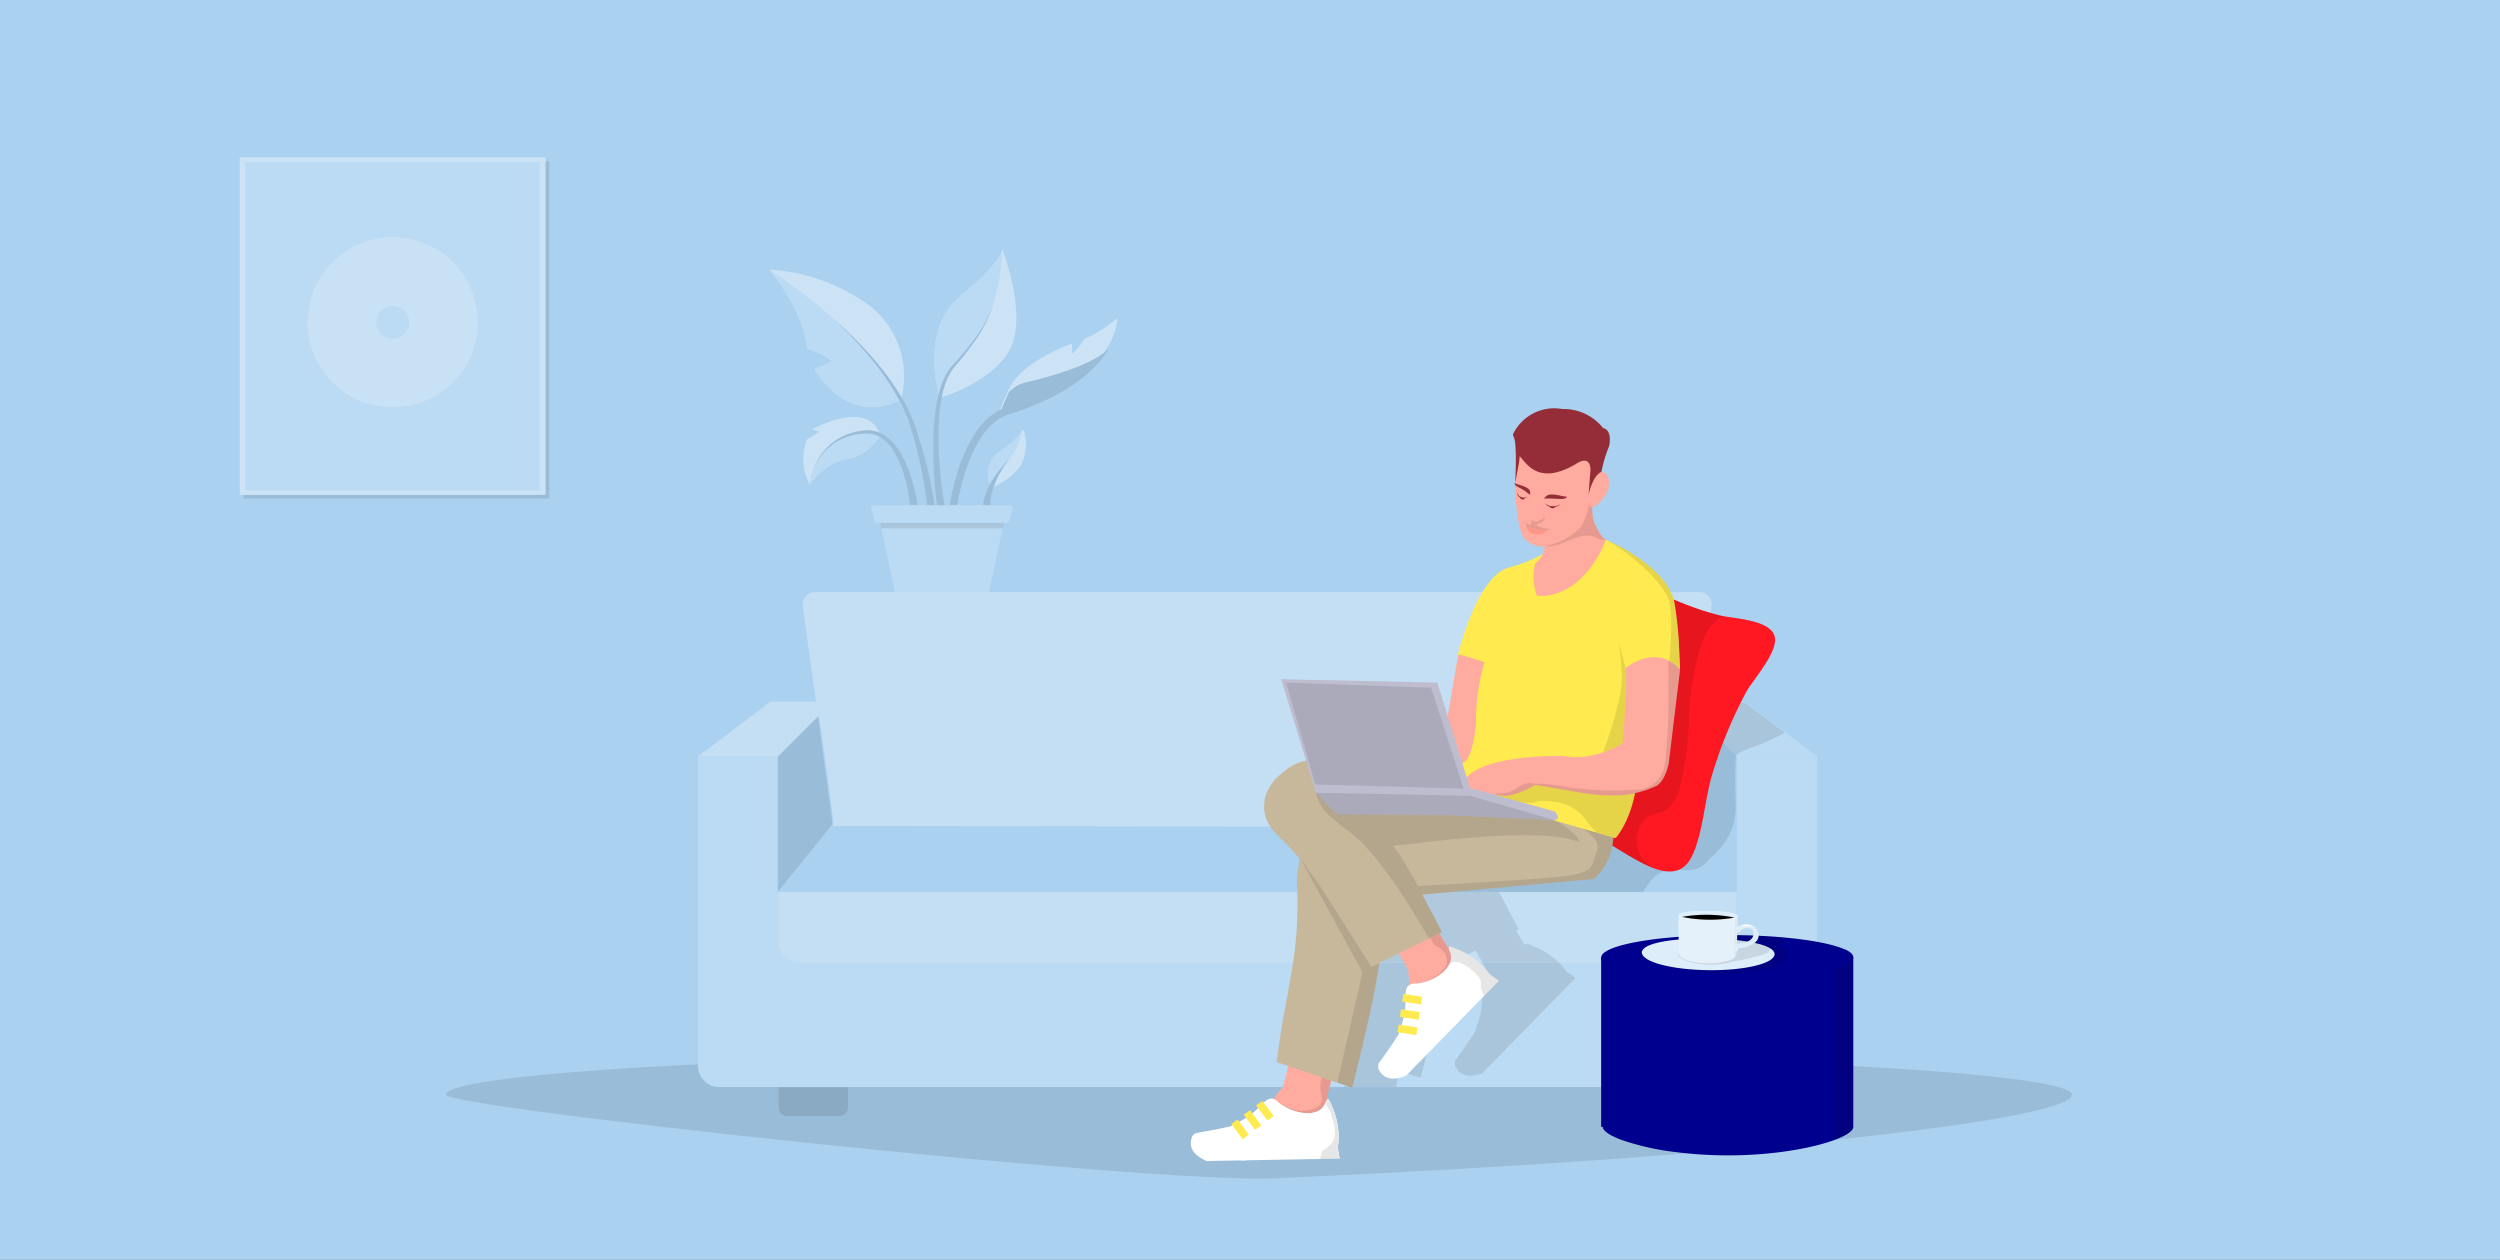 <svg id="Component_41_1" data-name="Component 41 – 1" xmlns="http://www.w3.org/2000/svg" xmlns:xlink="http://www.w3.org/1999/xlink" width="398.883" height="201.019" viewBox="0 0 398.883 201.019">
  <rect x="0" y="0" width="398.883" height="201.019" fill="#333333" stroke="none"/>
  <defs>
    <clipPath id="clip-path">
      <rect id="Rectangle_9060" data-name="Rectangle 9060" width="398.883" height="201.019" fill="none"/>
    </clipPath>
    <clipPath id="clip-path-3">
      <rect id="Rectangle_9000" data-name="Rectangle 9000" width="48.783" height="53.835" transform="translate(38.854 25.699)" fill="none"/>
    </clipPath>
    <clipPath id="clip-path-5">
      <rect id="Rectangle_9005" data-name="Rectangle 9005" width="27.151" height="27.151" transform="translate(49.075 37.842)" fill="none"/>
    </clipPath>
    <clipPath id="clip-path-7">
      <rect id="Rectangle_9007" data-name="Rectangle 9007" width="25.523" height="26.214" transform="translate(151.462 55.487)" fill="none"/>
    </clipPath>
    <clipPath id="clip-path-8">
      <rect id="Rectangle_9008" data-name="Rectangle 9008" width="19.739" height="0.878" transform="translate(140.433 83.415)" fill="none"/>
    </clipPath>
    <clipPath id="clip-path-9">
      <rect id="Rectangle_9009" data-name="Rectangle 9009" width="16.633" height="12.549" transform="translate(129.758 68.65)" fill="none"/>
    </clipPath>
    <clipPath id="clip-path-10">
      <rect id="Rectangle_9010" data-name="Rectangle 9010" width="16.098" height="30.296" transform="translate(132.978 50.9)" fill="none"/>
    </clipPath>
    <clipPath id="clip-path-11">
      <rect id="Rectangle_9011" data-name="Rectangle 9011" width="9.657" height="32.827" transform="translate(148.902 48.369)" fill="none"/>
    </clipPath>
    <clipPath id="clip-path-12">
      <rect id="Rectangle_9012" data-name="Rectangle 9012" width="4.113" height="7.886" transform="translate(156.863 73.345)" fill="none"/>
    </clipPath>
    <clipPath id="clip-path-13">
      <rect id="Rectangle_9013" data-name="Rectangle 9013" width="259.437" height="20.106" transform="translate(71.157 167.942)" fill="none"/>
    </clipPath>
    <clipPath id="clip-path-14">
      <rect id="Rectangle_9014" data-name="Rectangle 9014" width="15.457" height="13.82" transform="translate(241.394 65.161)" fill="none"/>
    </clipPath>
    <clipPath id="clip-path-15">
      <rect id="Rectangle_9015" data-name="Rectangle 9015" width="2.475" height="1.821" transform="translate(241.678 77.066)" fill="none"/>
    </clipPath>
    <clipPath id="clip-path-16">
      <rect id="Rectangle_9016" data-name="Rectangle 9016" width="3.663" height="0.724" transform="translate(246.366 78.888)" fill="none"/>
    </clipPath>
    <clipPath id="clip-path-17">
      <rect id="Rectangle_9017" data-name="Rectangle 9017" width="1.689" height="0.966" transform="translate(242.038 78.552)" fill="none"/>
    </clipPath>
    <clipPath id="clip-path-18">
      <rect id="Rectangle_9018" data-name="Rectangle 9018" width="2.471" height="0.664" transform="translate(246.566 80.264)" fill="none"/>
    </clipPath>
    <clipPath id="clip-path-19">
      <rect id="Rectangle_9019" data-name="Rectangle 9019" width="0.745" height="0.268" transform="translate(247.324 80.834)" fill="none"/>
    </clipPath>
    <clipPath id="clip-path-20">
      <rect id="Rectangle_9020" data-name="Rectangle 9020" width="0.679" height="0.318" transform="translate(242.566 79.385)" fill="none"/>
    </clipPath>
    <clipPath id="clip-path-21">
      <rect id="Rectangle_9021" data-name="Rectangle 9021" width="11.064" height="4.632" transform="translate(124.236 173.443)" fill="none"/>
    </clipPath>
    <clipPath id="clip-path-22">
      <path id="Path_17613" data-name="Path 17613" d="M277.078,120.695v29.546a3.39,3.39,0,0,1-3.39,3.389H127.565a.362.362,0,0,1-.057,0c-.058,0-.117-.006-.176-.01s-.145-.015-.214-.025c-.093-.014-.183-.033-.27-.053s-.175-.045-.262-.073a3.553,3.553,0,0,1-.5-.207,3.307,3.307,0,0,1-1.48-1.48,3.61,3.61,0,0,1-.205-.5c-.028-.087-.055-.172-.075-.261a2.7,2.7,0,0,1-.051-.271c-.012-.069-.018-.141-.025-.214s-.009-.118-.011-.178a.37.37,0,0,1,0-.057V120.695H111.37v49.359a3.389,3.389,0,0,0,3.39,3.388H286.555a3.386,3.386,0,0,0,3.387-3.388V120.695Z" fill="none"/>
    </clipPath>
    <clipPath id="clip-path-23">
      <rect id="Rectangle_9023" data-name="Rectangle 9023" width="50.45" height="62.049" transform="translate(200.936 121.639)" fill="none"/>
    </clipPath>
    <clipPath id="clip-path-25">
      <path id="Path_17621" data-name="Path 17621" d="M124.236,142.308V150.3a3.328,3.328,0,0,0,3.329,3.329H273.893a3.184,3.184,0,0,0,3.185-3.184v-8.138Z" fill="none"/>
    </clipPath>
    <clipPath id="clip-path-28">
      <rect id="Rectangle_9026" data-name="Rectangle 9026" width="53.044" height="30.281" transform="translate(231.716 112.032)" fill="none"/>
    </clipPath>
    <clipPath id="clip-path-29">
      <rect id="Rectangle_9027" data-name="Rectangle 9027" width="7.992" height="7.899" transform="translate(231.159 151.032)" fill="none"/>
    </clipPath>
    <clipPath id="clip-path-30">
      <path id="Path_17636" data-name="Path 17636" d="M242.9,95.1c-1.271,4.253-2.152,8.616-3.295,12.9-.859,3.224-1.584,6.732-3.336,9.615-1.306,2.149-4.232,4.244-3.865,7.1.5,3.836,18.79,7.5,22.284,8.9,4.575,1.833,12.352,9.335,15.346,2.84,1.766-3.831,1.953-9.092,3.244-13.161a70.571,70.571,0,0,1,5.374-12.938c1.068-1.924,5.2-6.428,4.484-8.864-.781-2.669-6.607-2.771-8.72-3.3C266.521,96.214,259.7,91.843,252.154,89a11.846,11.846,0,0,0-4.007-.931c-2.992,0-3.9,2.493-5.251,7.032" fill="none"/>
    </clipPath>
    <clipPath id="clip-path-31">
      <rect id="Rectangle_9035" data-name="Rectangle 9035" width="22.426" height="46.26" transform="translate(256.799 93.124)" fill="none"/>
    </clipPath>
    <clipPath id="clip-path-33">
      <rect id="Rectangle_9036" data-name="Rectangle 9036" width="47.489" height="23.269" transform="translate(209.951 126.483)" fill="none"/>
    </clipPath>
    <clipPath id="clip-path-34">
      <path id="Path_17642" data-name="Path 17642" d="M250.345,91.175c-.186.138-5.192,1.007-5.192,1.007l1.289-4.033c-1.368,1.168-5.268,2.3-5.268,2.3-5.444.875-8.553,13.987-8.553,13.987l-1.231,10.4-3.064-2.757,5.4,14.695,24.037,6.958s2.777-2.934,3.454-9.455-1.78-17.378-1.78-17.378c5.434-1.891,8.621-.086,8.621-.086s-.1-3.054-.218-4.9c-.152-2.4-.6-5.338-.575-5.089-.657-6.4-11.036-10.693-11.036-10.693s-5.7,4.913-5.887,5.051" fill="none"/>
    </clipPath>
    <clipPath id="clip-path-35">
      <rect id="Rectangle_9038" data-name="Rectangle 9038" width="26.726" height="32.962" transform="translate(237.874 102.035)" fill="none"/>
    </clipPath>
    <clipPath id="clip-path-37">
      <rect id="Rectangle_9039" data-name="Rectangle 9039" width="30.047" height="21.817" transform="translate(237.999 105.384)" fill="none"/>
    </clipPath>
    <clipPath id="clip-path-38">
      <rect id="Rectangle_9040" data-name="Rectangle 9040" width="28.35" height="16.924" transform="translate(205.195 108.905)" fill="none"/>
    </clipPath>
    <clipPath id="clip-path-39">
      <rect id="Rectangle_9041" data-name="Rectangle 9041" width="3.15" height="9.48" transform="translate(210.586 175.432)" fill="none"/>
    </clipPath>
    <clipPath id="clip-path-40">
      <rect id="Rectangle_9042" data-name="Rectangle 9042" width="2.338" height="1.883" transform="translate(244.113 82.009)" fill="none"/>
    </clipPath>
    <clipPath id="clip-path-41">
      <rect id="Rectangle_9043" data-name="Rectangle 9043" width="4.256" height="1.332" transform="translate(243.214 83.272)" fill="none"/>
    </clipPath>
    <clipPath id="clip-path-42">
      <rect id="Rectangle_9044" data-name="Rectangle 9044" width="8.748" height="28.047" transform="translate(124.084 114.262)" fill="none"/>
    </clipPath>
    <clipPath id="clip-path-43">
      <rect id="Rectangle_9045" data-name="Rectangle 9045" width="38.059" height="4.371" transform="translate(209.951 126.483)" fill="none"/>
    </clipPath>
    <clipPath id="clip-path-44">
      <rect id="Rectangle_9046" data-name="Rectangle 9046" width="12.582" height="36.54" transform="translate(207.489 137.001)" fill="none"/>
    </clipPath>
    <clipPath id="clip-path-45">
      <rect id="Rectangle_9047" data-name="Rectangle 9047" width="5.725" height="8.001" transform="translate(225.796 148.934)" fill="none"/>
    </clipPath>
    <clipPath id="clip-path-46">
      <rect id="Rectangle_9048" data-name="Rectangle 9048" width="8.485" height="5.74" transform="translate(203.915 171.885)" fill="none"/>
    </clipPath>
    <clipPath id="clip-path-47">
      <rect id="Rectangle_9049" data-name="Rectangle 9049" width="11.829" height="20.685" transform="translate(256.232 86.124)" fill="none"/>
    </clipPath>
    <clipPath id="clip-path-48">
      <rect id="Rectangle_9050" data-name="Rectangle 9050" width="9.774" height="6.559" transform="translate(246.458 80.624)" fill="none"/>
    </clipPath>
    <clipPath id="clip-path-49">
      <path id="Path_17675" data-name="Path 17675" d="M285.174,152.792H255.468v27h.264c0,.639,1.109,1.39,3.024,2.1a41.445,41.445,0,0,0,8.7,1.936,65.934,65.934,0,0,0,8.259.516c11.037,0,19.984-2.732,19.984-4.548v-27Z" fill="none"/>
    </clipPath>
    <clipPath id="clip-path-50">
      <rect id="Rectangle_9052" data-name="Rectangle 9052" width="4.836" height="32.746" transform="translate(292.598 150.013)" fill="none"/>
    </clipPath>
    <clipPath id="clip-path-52">
      <path id="Path_17678" data-name="Path 17678" d="M255.93,152.023l0,0a1.456,1.456,0,0,0-.373.435l-.011.024a.348.348,0,0,0-.02.045c-.007.017-.013.033-.018.049a.677.677,0,0,0-.035.212v.027c0,.048,0,.1,0,.158,0,.778,1.963,1.593,5.186,2.226.746.147,1.559.284,2.431.407l.062.009.09.013c.1.014.2.029.307.042l.012,0c2.056.275,4.416.481,6.972.6l.057,0c.131.007.262.012.394.017l.1,0,.36.013.122.005.352.013.258.008c.1,0,.2.006.308.009l.281.007.178,0,.3.007.163,0,.3.006.164,0,.3,0,.174,0,.3,0,.2,0h.762c11.1,0,20.1-1.611,20.1-3.6,0-.458-.484-.9-1.358-1.3-2.915-1.345-10.212-2.3-18.758-2.3-9.633,0-17.684,1.211-19.655,2.827" fill="none"/>
    </clipPath>
    <clipPath id="clip-path-53">
      <rect id="Rectangle_9054" data-name="Rectangle 9054" width="21.677" height="8.18" transform="translate(263.578 147.077)" fill="none"/>
    </clipPath>
    <clipPath id="clip-path-55">
      <path id="Path_17681" data-name="Path 17681" d="M261.958,151.968c-.02,1.484,4.706,2.75,10.556,2.826s10.609-1.065,10.63-2.55-4.71-2.413-10.56-2.489c-.253,0-.5-.005-.752-.005-5.5,0-9.854.8-9.874,2.218" fill="none"/>
    </clipPath>
    <clipPath id="clip-path-56">
      <rect id="Rectangle_9056" data-name="Rectangle 9056" width="14.671" height="4.315" transform="translate(267.754 149.593)" fill="none"/>
    </clipPath>
    <clipPath id="clip-path-58">
      <rect id="Rectangle_9057" data-name="Rectangle 9057" width="0.653" height="6.719" transform="translate(276.645 146.155)" fill="none"/>
    </clipPath>
    <clipPath id="clip-path-59">
      <rect id="Rectangle_9058" data-name="Rectangle 9058" width="1.485" height="0.3" transform="translate(277.968 147.532)" fill="none"/>
    </clipPath>
  </defs>
  <g id="Group_12062" data-name="Group 12062" clip-path="url(#clip-path)">
    <rect id="Rectangle_8999" data-name="Rectangle 8999" width="398.883" height="201.019" fill="#aad1f0"/>
    <g id="Group_11909" data-name="Group 11909">
      <g id="Group_11908" data-name="Group 11908" clip-path="url(#clip-path)">
        <g id="Group_11907" data-name="Group 11907" opacity="0.1">
          <g id="Group_11906" data-name="Group 11906">
            <g id="Group_11905" data-name="Group 11905" clip-path="url(#clip-path-3)">
              <path id="Path_17575" data-name="Path 17575" d="M38.854,25.7V79.534H87.637V25.7Zm47.87,53.12H39.767V26.467H86.724Z"/>
            </g>
          </g>
        </g>
      </g>
    </g>
    <rect id="Rectangle_9002" data-name="Rectangle 9002" width="48.326" height="53.78" transform="translate(38.26 25.159)" fill="#bbdaf3"/>
    <rect id="Rectangle_9003" data-name="Rectangle 9003" width="48.783" height="0.769" transform="translate(38.259 25.104)" fill="#aad1f0"/>
    <rect id="Rectangle_9004" data-name="Rectangle 9004" width="48.783" height="0.715" transform="translate(38.259 78.223)" fill="#aad1f0"/>
    <path id="Path_17576" data-name="Path 17576" d="M38.259,78.938l.913-.692V25.8l-.913-.692Z" fill="#aad1f0"/>
    <g id="Group_11914" data-name="Group 11914">
      <g id="Group_11913" data-name="Group 11913" clip-path="url(#clip-path)">
        <g id="Group_11912" data-name="Group 11912" opacity="0.2">
          <g id="Group_11911" data-name="Group 11911">
            <g id="Group_11910" data-name="Group 11910" clip-path="url(#clip-path-5)">
              <path id="Path_17577" data-name="Path 17577" d="M62.651,37.842A13.575,13.575,0,1,0,76.226,51.417,13.576,13.576,0,0,0,62.651,37.842m0,16.2a2.623,2.623,0,1,1,2.622-2.623,2.623,2.623,0,0,1-2.622,2.623" fill="#fff"/>
            </g>
          </g>
        </g>
      </g>
    </g>
    <path id="Path_17578" data-name="Path 17578" d="M38.259,25.1V78.939H87.042V25.1Zm47.87,53.12H39.172V25.872H86.129Z" fill="#cce3f6"/>
    <g id="Group_11961" data-name="Group 11961">
      <g id="Group_11960" data-name="Group 11960" clip-path="url(#clip-path)">
        <path id="Path_17579" data-name="Path 17579" d="M140.415,69.433a7.912,7.912,0,0,1-5.623,3.91c-2.794.367-5.619,3.9-5.619,3.9a8.466,8.466,0,0,1-.422-7.121l2.014-1.209-1.209-.4s8.983-5.026,10.859.922" fill="#cce3f6"/>
        <path id="Path_17580" data-name="Path 17580" d="M140.415,69.433a7.912,7.912,0,0,1-5.623,3.91c-2.794.367-5.619,3.9-5.619,3.9a9.313,9.313,0,0,1,5.769-7.625,7,7,0,0,1,5.473-.184" fill="#bbdaf3"/>
        <path id="Path_17581" data-name="Path 17581" d="M145.221,80.66c-.05-.51-.128-1.049-.215-1.573s-.192-1.051-.31-1.572a23.054,23.054,0,0,0-.906-3.065,13.108,13.108,0,0,0-1.432-2.815,6.015,6.015,0,0,0-2.266-2.057,4.659,4.659,0,0,0-.715-.268,4.574,4.574,0,0,0-.755-.134,5.184,5.184,0,0,0-.779-.005c-.266.014-.531.038-.795.074a9.14,9.14,0,0,0-3.04.944,8.92,8.92,0,0,0-2.529,1.973,9.718,9.718,0,0,0-.978,1.292,8.2,8.2,0,0,0-.743,1.447,8.364,8.364,0,0,1,.678-1.486,9.788,9.788,0,0,1,.93-1.351,9.178,9.178,0,0,1,2.5-2.138,9.5,9.5,0,0,1,3.116-1.125c.273-.05.549-.088.826-.116a5.844,5.844,0,0,1,.851-.032,4.77,4.77,0,0,1,1.681.382,5.707,5.707,0,0,1,.765.4,6.573,6.573,0,0,1,.691.513,8.145,8.145,0,0,1,1.162,1.246,13.942,13.942,0,0,1,1.654,2.919,24.124,24.124,0,0,1,1.083,3.148q.221.8.393,1.615c.115.545.218,1.079.3,1.65a.586.586,0,0,1-1.16.165l0-.024Z" fill="#aad1f0"/>
        <path id="Path_17582" data-name="Path 17582" d="M143.8,63.6c-.023.091-.038.14-.038.14-8.763,4.5-13.8-4.9-13.8-4.9a14.774,14.774,0,0,0,2.819-1.209,11.708,11.708,0,0,0-4.028-2.014c-.4-5.962-5.868-12.448-6.015-12.621l0,0a30.632,30.632,0,0,1,14.877,4.97A14.338,14.338,0,0,1,143.8,63.6" fill="#cce3f6"/>
        <path id="Path_17583" data-name="Path 17583" d="M143.758,63.743c-8.763,4.5-13.8-4.9-13.8-4.9a14.774,14.774,0,0,0,2.819-1.209,11.718,11.718,0,0,0-4.028-2.013c-.4-5.963-5.868-12.449-6.014-12.621,16.68,11.119,21.021,20.743,21.021,20.743" fill="#bbdaf3"/>
        <path id="Path_17584" data-name="Path 17584" d="M132.978,50.9c1.1.921,2.153,1.9,3.177,2.908s2.012,2.053,2.96,3.134a41.97,41.97,0,0,1,5.065,7,24.155,24.155,0,0,1,1.8,3.968q.688,2.052,1.282,4.132t1.053,4.2c.15.707.3,1.415.424,2.13q.1.536.181,1.075c.056.362.107.714.149,1.1a.586.586,0,0,1-1.164.13v-.031c-.026-.333-.064-.693-.106-1.041s-.089-.7-.139-1.053c-.1-.7-.22-1.4-.344-2.105q-.384-2.1-.894-4.182c-.339-1.385-.718-2.765-1.125-4.132a23.531,23.531,0,0,0-1.625-3.916,41.594,41.594,0,0,0-4.777-7.088q-1.362-1.66-2.844-3.22c-.988-1.038-2.005-2.051-3.074-3.008" fill="#aad1f0"/>
        <path id="Path_17585" data-name="Path 17585" d="M161.378,55.217c-2.415,5.64-11.424,8.269-11.424,8.269s-3.48-10.687,3.369-16.324c6.261-5.157,6.574-7.057,6.583-7.344v-.041s3.89,9.8,1.472,15.44" fill="#cce3f6"/>
        <path id="Path_17586" data-name="Path 17586" d="M155.354,54.377c-5.517,6.34-5.4,9.109-5.4,9.109s-3.48-10.687,3.369-16.324c6.26-5.157,6.574-7.057,6.582-7.344-.005.676-.175,9.528-4.551,14.559" fill="#bbdaf3"/>
        <path id="Path_17587" data-name="Path 17587" d="M158.559,48.369c-.253.679-.5,1.363-.775,2.033a18.847,18.847,0,0,1-.952,1.961c-.356.634-.749,1.247-1.156,1.85-.209.3-.416.6-.632.89s-.429.586-.655.871c-.444.576-.9,1.141-1.364,1.7l-.7.834a7.131,7.131,0,0,0-.624.85,9.666,9.666,0,0,0-.887,1.922,16.326,16.326,0,0,0-.548,2.064,28.758,28.758,0,0,0-.485,4.268c-.067,1.435-.054,2.875,0,4.313s.171,2.875.32,4.307.336,2.867.575,4.269v.01a.585.585,0,0,1-1.154.2l0-.019c-.2-1.464-.335-2.909-.44-4.367s-.166-2.914-.178-4.374.026-2.922.142-4.381a29.39,29.39,0,0,1,.643-4.347,16.593,16.593,0,0,1,.639-2.115,10.1,10.1,0,0,1,1-1.986,7.466,7.466,0,0,1,.691-.879l.727-.805c.478-.542.953-1.088,1.413-1.645.234-.276.453-.563.68-.844s.439-.573.657-.861c.424-.585.835-1.179,1.21-1.8a18.708,18.708,0,0,0,1.011-1.916c.3-.658.567-1.333.843-2" fill="#aad1f0"/>
        <path id="Path_17588" data-name="Path 17588" d="M178.3,50.786a10.662,10.662,0,0,1-1.313,4.177v0c-3.255,5.91-11.662,9.471-17.62,11.127,0,0-.4.4,1.611-4.029l.037-.072c2.066-4.391,10.034-7.179,10.034-7.179v1.612a8.853,8.853,0,0,0,2.014-2.417c1.612-.4,5.237-3.223,5.237-3.223" fill="#cce3f6"/>
        <path id="Path_17589" data-name="Path 17589" d="M176.985,55.487c-2.123,2.566-9.563,4.681-13.189,5.487a5.935,5.935,0,0,0-2.783,1.538l-.036.073c-.57,1.253-.946,2.12-1.193,2.718-6.571,2.95-8.248,15.209-8.317,15.736a.586.586,0,0,0,.5.657.674.674,0,0,0,.077,0,.586.586,0,0,0,.58-.509c.016-.123,1.672-12.278,7.738-14.868,5.864-1.764,13.542-5.25,16.619-10.836" fill="#aad1f0"/>
        <g id="Group_11917" data-name="Group 11917" opacity="0.1">
          <g id="Group_11916" data-name="Group 11916">
            <g id="Group_11915" data-name="Group 11915" clip-path="url(#clip-path-7)">
              <path id="Path_17590" data-name="Path 17590" d="M176.985,55.487c-2.123,2.566-9.563,4.681-13.189,5.487a5.935,5.935,0,0,0-2.783,1.538l-.036.073c-.57,1.253-.946,2.12-1.193,2.718-6.571,2.95-8.248,15.209-8.317,15.736a.586.586,0,0,0,.5.657.674.674,0,0,0,.077,0,.586.586,0,0,0,.58-.509c.016-.123,1.672-12.277,7.738-14.868,5.863-1.764,13.542-5.25,16.619-10.836"/>
            </g>
          </g>
        </g>
        <path id="Path_17591" data-name="Path 17591" d="M163.4,72.943c-.808,3.223-5.245,4.885-5.245,4.885-.834-1.253-.776-4.446,1.215-5.693,2.927-1.829,3.641-3.366,3.749-3.632.009-.027.012-.041.012-.041s1.074,1.258.269,4.481" fill="#cce3f6"/>
        <path id="Path_17592" data-name="Path 17592" d="M163.114,68.5a10.224,10.224,0,0,1-2.778,5.593,8.555,8.555,0,0,0-2.186,3.732c-.834-1.252-.776-4.446,1.215-5.693,2.927-1.829,3.641-3.366,3.749-3.632" fill="#bbdaf3"/>
        <path id="Path_17593" data-name="Path 17593" d="M160.976,73.344a16.516,16.516,0,0,0-1.159,1.69,16.807,16.807,0,0,0-.94,1.8,12.415,12.415,0,0,0-.645,1.882,7.7,7.7,0,0,0-.2,1.9v.015a.587.587,0,1,1-1.174.034.557.557,0,0,1,0-.082,8.675,8.675,0,0,1,.529-2.131,13.014,13.014,0,0,1,.965-1.89,17.175,17.175,0,0,1,1.218-1.692,16.687,16.687,0,0,1,1.4-1.522" fill="#aad1f0"/>
        <path id="Path_17594" data-name="Path 17594" d="M160.172,83.415l-.187.878-2.163,10.186H142.777L140.62,84.293l-.187-.878Z" fill="#bbdaf3"/>
        <g id="Group_11920" data-name="Group 11920" opacity="0.1">
          <g id="Group_11919" data-name="Group 11919">
            <g id="Group_11918" data-name="Group 11918" clip-path="url(#clip-path-8)">
              <path id="Path_17595" data-name="Path 17595" d="M160.172,83.415l-.187.878H140.62l-.187-.878Z"/>
            </g>
          </g>
        </g>
        <g id="Group_11923" data-name="Group 11923" opacity="0.1">
          <g id="Group_11922" data-name="Group 11922">
            <g id="Group_11921" data-name="Group 11921" clip-path="url(#clip-path-9)">
              <path id="Path_17596" data-name="Path 17596" d="M145.221,80.66c-.05-.51-.128-1.049-.215-1.573s-.192-1.051-.31-1.572a23.054,23.054,0,0,0-.906-3.065,13.108,13.108,0,0,0-1.432-2.815,6.015,6.015,0,0,0-2.266-2.057,4.659,4.659,0,0,0-.715-.268,4.574,4.574,0,0,0-.755-.134,5.184,5.184,0,0,0-.779-.005c-.266.014-.531.038-.795.074a9.14,9.14,0,0,0-3.04.944,8.92,8.92,0,0,0-2.529,1.973,9.718,9.718,0,0,0-.978,1.292,8.2,8.2,0,0,0-.743,1.447,8.364,8.364,0,0,1,.678-1.486,9.788,9.788,0,0,1,.93-1.351,9.178,9.178,0,0,1,2.5-2.138,9.5,9.5,0,0,1,3.116-1.125c.273-.05.549-.088.826-.116a5.844,5.844,0,0,1,.851-.032,4.77,4.77,0,0,1,1.681.382,5.707,5.707,0,0,1,.765.4,6.573,6.573,0,0,1,.691.513,8.145,8.145,0,0,1,1.162,1.246,13.942,13.942,0,0,1,1.654,2.919,24.124,24.124,0,0,1,1.083,3.148q.221.8.393,1.615c.115.545.218,1.079.3,1.65a.586.586,0,0,1-1.16.165l0-.024Z"/>
            </g>
          </g>
        </g>
        <g id="Group_11926" data-name="Group 11926" opacity="0.1">
          <g id="Group_11925" data-name="Group 11925">
            <g id="Group_11924" data-name="Group 11924" clip-path="url(#clip-path-10)">
              <path id="Path_17597" data-name="Path 17597" d="M132.978,50.9c1.1.921,2.153,1.9,3.177,2.908s2.012,2.053,2.96,3.134a41.97,41.97,0,0,1,5.065,7,24.155,24.155,0,0,1,1.8,3.968q.688,2.052,1.282,4.132t1.053,4.2c.15.707.3,1.415.424,2.13q.1.536.181,1.075c.056.362.107.714.149,1.1a.586.586,0,0,1-1.164.13v-.031c-.026-.333-.064-.693-.106-1.041s-.089-.7-.139-1.053c-.1-.7-.22-1.4-.344-2.105q-.384-2.1-.894-4.182c-.339-1.385-.718-2.765-1.125-4.132a23.531,23.531,0,0,0-1.625-3.916,41.594,41.594,0,0,0-4.777-7.088q-1.362-1.66-2.844-3.22c-.988-1.038-2.005-2.051-3.074-3.008"/>
            </g>
          </g>
        </g>
        <g id="Group_11929" data-name="Group 11929" opacity="0.1">
          <g id="Group_11928" data-name="Group 11928">
            <g id="Group_11927" data-name="Group 11927" clip-path="url(#clip-path-11)">
              <path id="Path_17598" data-name="Path 17598" d="M158.559,48.369c-.253.679-.5,1.363-.775,2.033a18.847,18.847,0,0,1-.952,1.961c-.356.634-.749,1.247-1.156,1.85-.209.3-.416.6-.632.89s-.429.586-.655.871c-.444.576-.9,1.141-1.364,1.7l-.7.834a7.131,7.131,0,0,0-.624.85,9.666,9.666,0,0,0-.887,1.922,16.326,16.326,0,0,0-.548,2.064,28.758,28.758,0,0,0-.485,4.268c-.067,1.435-.054,2.875,0,4.313s.171,2.875.32,4.307.336,2.867.575,4.269v.01a.585.585,0,0,1-1.154.2l0-.019c-.2-1.464-.335-2.909-.44-4.367s-.166-2.914-.178-4.374.026-2.922.142-4.381a29.39,29.39,0,0,1,.643-4.347,16.593,16.593,0,0,1,.639-2.115,10.1,10.1,0,0,1,1-1.986,7.466,7.466,0,0,1,.691-.879l.727-.805c.478-.542.953-1.088,1.413-1.645.234-.276.453-.563.68-.844s.439-.573.657-.861c.424-.585.835-1.179,1.21-1.8a18.708,18.708,0,0,0,1.011-1.916c.3-.658.567-1.333.843-2"/>
            </g>
          </g>
        </g>
        <g id="Group_11932" data-name="Group 11932" opacity="0.1">
          <g id="Group_11931" data-name="Group 11931">
            <g id="Group_11930" data-name="Group 11930" clip-path="url(#clip-path-12)">
              <path id="Path_17599" data-name="Path 17599" d="M160.976,73.344a16.516,16.516,0,0,0-1.159,1.69,16.807,16.807,0,0,0-.94,1.8,12.415,12.415,0,0,0-.645,1.882,7.7,7.7,0,0,0-.2,1.9v.015a.587.587,0,1,1-1.174.034.557.557,0,0,1,0-.082,8.675,8.675,0,0,1,.529-2.131,13.014,13.014,0,0,1,.965-1.89,17.175,17.175,0,0,1,1.218-1.692,16.687,16.687,0,0,1,1.4-1.522"/>
            </g>
          </g>
        </g>
        <path id="Path_17600" data-name="Path 17600" d="M150.1,80.6H139.508a.518.518,0,0,0-.5.66l.51,1.784a.519.519,0,0,0,.5.376h20.531a.518.518,0,0,0,.5-.369l.537-1.784a.518.518,0,0,0-.5-.667Z" fill="#bbdaf3"/>
        <g id="Group_11935" data-name="Group 11935" opacity="0.1">
          <g id="Group_11934" data-name="Group 11934">
            <g id="Group_11933" data-name="Group 11933" clip-path="url(#clip-path-13)">
              <path id="Path_17601" data-name="Path 17601" d="M330.594,174.674c0,3.718-46.958,9.754-127.063,13.326-20.2.9-132.374-11.265-132.374-13.326,0-3.718,58.077-6.732,129.719-6.732s129.718,3.014,129.718,6.732" fill="#010001"/>
            </g>
          </g>
        </g>
        <path id="Path_17602" data-name="Path 17602" d="M276.925,142.308V150.4a3.232,3.232,0,0,1-3.231,3.231H127.472c-.085,0-.173,0-.256-.009h0c-.084-.007-.167-.016-.248-.03s-.182-.031-.27-.051a2.488,2.488,0,0,1-.263-.075,3.346,3.346,0,0,1-.5-.207,3.42,3.42,0,0,1-1.478-1.478,3.379,3.379,0,0,1-.207-.5c-.027-.086-.054-.174-.074-.264s-.038-.177-.052-.27-.022-.164-.029-.247v0c-.007-.084-.009-.171-.009-.257v-7.933l6.491-8.016,2.257-2.79,135.345.2,2.664,3.091Z" fill="#aad1f0"/>
        <g id="Group_11938" data-name="Group 11938" opacity="0.1">
          <g id="Group_11937" data-name="Group 11937">
            <g id="Group_11936" data-name="Group 11936" clip-path="url(#clip-path-14)">
              <path id="Path_17603" data-name="Path 17603" d="M255.781,68.309a8.047,8.047,0,0,0-6.529-3.047,7.287,7.287,0,0,0-7.858,4.056,3.543,3.543,0,0,0,.235.658c.437,1.656.128,7.077.128,7.077l.614-3.271.106-.995c1.276,1.471,3.2,4.6,8.925,1.269,0,0,2.294-1.708,2.365.886l-.312,4.04s.6-3.068,2.052-3.694a21.278,21.278,0,0,1,1.232-4.105s.6-2.535-.958-2.874"/>
            </g>
          </g>
        </g>
        <g id="Group_11941" data-name="Group 11941" opacity="0.1">
          <g id="Group_11940" data-name="Group 11940">
            <g id="Group_11939" data-name="Group 11939" clip-path="url(#clip-path-15)">
              <path id="Path_17604" data-name="Path 17604" d="M241.686,77.066c.269.283,2.135.457,2.428,1.293a2.053,2.053,0,0,1,.035.487c-.043.14-.322-.1-.664-.383-.8-.661-1.913-.836-1.8-1.4"/>
            </g>
          </g>
        </g>
        <g id="Group_11944" data-name="Group 11944" opacity="0.1">
          <g id="Group_11943" data-name="Group 11943">
            <g id="Group_11942" data-name="Group 11942" clip-path="url(#clip-path-16)">
              <path id="Path_17605" data-name="Path 17605" d="M250.029,79.247c-.449.087-2.575-.754-3.269-.122s-.5.356.825.419,2.239.208,2.444-.3"/>
            </g>
          </g>
        </g>
        <g id="Group_11947" data-name="Group 11947" opacity="0.1">
          <g id="Group_11946" data-name="Group 11946">
            <g id="Group_11945" data-name="Group 11945" clip-path="url(#clip-path-17)">
              <path id="Path_17606" data-name="Path 17606" d="M242.038,78.552a1.144,1.144,0,0,0,1.689.688.99.99,0,0,1-1.689-.688"/>
            </g>
          </g>
        </g>
        <g id="Group_11950" data-name="Group 11950" opacity="0.1">
          <g id="Group_11949" data-name="Group 11949">
            <g id="Group_11948" data-name="Group 11948" clip-path="url(#clip-path-18)">
              <path id="Path_17607" data-name="Path 17607" d="M249.037,80.436c-.662.633-2.126.736-2.471-.172.555.767,1.824.554,2.471.172"/>
            </g>
          </g>
        </g>
        <g id="Group_11953" data-name="Group 11953" opacity="0.1">
          <g id="Group_11952" data-name="Group 11952">
            <g id="Group_11951" data-name="Group 11951" clip-path="url(#clip-path-19)">
              <path id="Path_17608" data-name="Path 17608" d="M247.332,80.834c-.038.132.038.227.4.265s.413-.272.265-.265Z"/>
            </g>
          </g>
        </g>
        <g id="Group_11956" data-name="Group 11956" opacity="0.1">
          <g id="Group_11955" data-name="Group 11955">
            <g id="Group_11954" data-name="Group 11954" clip-path="url(#clip-path-20)">
              <path id="Path_17609" data-name="Path 17609" d="M242.583,79.385c-.054.127.009.232.362.311a.225.225,0,0,0,.295-.23Z"/>
            </g>
          </g>
        </g>
        <g id="Group_11959" data-name="Group 11959" opacity="0.1">
          <g id="Group_11958" data-name="Group 11958">
            <g id="Group_11957" data-name="Group 11957" clip-path="url(#clip-path-21)">
              <path id="Path_17610" data-name="Path 17610" d="M133.949,178.074h-8.363a1.35,1.35,0,0,1-1.35-1.351v-3.281H135.3v3.281a1.351,1.351,0,0,1-1.351,1.351"/>
            </g>
          </g>
        </g>
        <path id="Path_17611" data-name="Path 17611" d="M289.942,120.695v49.359a3.387,3.387,0,0,1-3.388,3.388H114.759a3.389,3.389,0,0,1-3.39-3.388V120.695h12.867V150.3a.543.543,0,0,0,0,.057c0,.061.008.12.012.179a2.067,2.067,0,0,0,.025.213c.012.092.03.183.05.27s.047.175.076.263a3.588,3.588,0,0,0,.205.5,3.307,3.307,0,0,0,1.479,1.479,3.553,3.553,0,0,0,.5.207c.088.029.173.053.262.074s.177.038.271.052c.069.01.14.019.213.025s.118.01.177.01a.274.274,0,0,0,.057,0H273.687a3.39,3.39,0,0,0,3.39-3.39V120.695Z" fill="#bbdaf3"/>
      </g>
    </g>
    <g id="Group_11966" data-name="Group 11966">
      <g id="Group_11965" data-name="Group 11965" clip-path="url(#clip-path-22)">
        <g id="Group_11964" data-name="Group 11964" opacity="0.1">
          <g id="Group_11963" data-name="Group 11963">
            <g id="Group_11962" data-name="Group 11962" clip-path="url(#clip-path-23)">
              <path id="Path_17612" data-name="Path 17612" d="M249.944,155.009a11.774,11.774,0,0,0-5.373-4.073c-.777-.339-1.167-.493-1.174-.164l-.147-.093c-.489-.738-.945-1.485-1.353-2.214l.409-.2s-7.4-14.514-10.523-18.17c-1.99-2.327-4.41-4.26-6.7-6.514-6.052-5.962-15.364,3.176-9.063,9.189.932.889,1.777,1.767,2.559,2.639a8.96,8.96,0,0,0-.706,4.169c.578,11.556-1.878,16.811-3.225,28.335l1.8.61c-.3,1.411-.568,2.538-.873,3.48a5.876,5.876,0,0,0-1.13,1.4c-.078.133-.165.268-.255.4-.622-.24-1.11.1-1.62.581l-.222-.3-.992.74.311.416c-.323.3-.631.574-.93.821l-.371-.5-.992.74.374.5a8.305,8.305,0,0,1-1.081.619l-.283-.379-.993.741.161.214c-.066.049-.129.1-.19.154-.338.052-.687.115-1.061.2-1.126.267-2.424.485-4.054.779-.684.124-1.045.268-1.228,1.028-.442,1.822.9,2.812,2.411,3.516l5.964-.107c.055,0,.107-.008.162-.011s.121,0,.185,0l14.932-.267-.3-1.747a11.776,11.776,0,0,0-.962-6.673c-.315-.788-.485-1.171-.72-.942-.013-.056-.027-.112-.04-.169.2-1.011.437-2,.7-2.916l3.324,1.126s2.983-11.409,4.124-18.527c.087.125.172.249.261.374l4.333-2.147c.658,1.041,1.177,1.91,1.573,2.7a5.872,5.872,0,0,0,.182,1.792c.039.15.072.306.1.466-.825.357-.729,1.3-.766,2.307a11.873,11.873,0,0,1-.788,4.582,3.086,3.086,0,0,0-.246,1.008c-.205.274-.409.565-.613.89-.614.981-1.385,2.048-2.338,3.4a1.209,1.209,0,0,0-.152,1.594c.966,1.607,2.616,1.368,4.187.808l4.168-4.266c.039-.039.071-.08.108-.12s.089-.083.134-.128l10.44-10.68Z" fill-rule="evenodd"/>
            </g>
          </g>
        </g>
      </g>
    </g>
    <g id="Group_11968" data-name="Group 11968">
      <g id="Group_11967" data-name="Group 11967" clip-path="url(#clip-path)">
        <path id="Path_17614" data-name="Path 17614" d="M277.077,120.694l-6.379-6.379-1.667-1.667-.36-.36a.2.2,0,0,1,.141-.341h9.371a.537.537,0,0,1,.325.107l11.434,8.64Z" fill="#bbdaf3"/>
        <path id="Path_17615" data-name="Path 17615" d="M132.722,112.208l-2.108,2.108-.077.077-6.3,6.3H111.37l11.473-8.668a.392.392,0,0,1,.24-.08h9.53a.153.153,0,0,1,.109.262" fill="#c4dff4"/>
        <path id="Path_17616" data-name="Path 17616" d="M273.1,96.714l-2.141,15.511-.327,2.369-.777,5.641-1.592,11.748-135.345-.2-2.37-17.186-.326-2.369-2.141-15.511a1.975,1.975,0,0,1,1.958-2.244h141.1a1.976,1.976,0,0,1,1.958,2.244" fill="#c4dff4"/>
        <path id="Path_17617" data-name="Path 17617" d="M124.236,142.308V120.695l6.433-6.434c.772,5.148,2.058,14.152,2.316,17.241-.772,1.029-8.749,10.806-8.749,10.806" fill="#aad1f0"/>
        <path id="Path_17618" data-name="Path 17618" d="M277.075,142.308V120.695l-6.433-6.434c-.772,5.148-2.058,14.152-2.316,17.241.772,1.029,8.749,10.806,8.749,10.806" fill="#aad1f0"/>
        <path id="Path_17619" data-name="Path 17619" d="M273.893,153.63H127.565a3.328,3.328,0,0,1-3.329-3.329v-7.993H277.077v8.138a3.184,3.184,0,0,1-3.184,3.184" fill="#c4dff4"/>
      </g>
    </g>
    <g id="Group_11973" data-name="Group 11973">
      <g id="Group_11972" data-name="Group 11972" clip-path="url(#clip-path-25)">
        <g id="Group_11971" data-name="Group 11971" opacity="0.1">
          <g id="Group_11970" data-name="Group 11970">
            <g id="Group_11969" data-name="Group 11969" clip-path="url(#clip-path-23)">
              <path id="Path_17620" data-name="Path 17620" d="M249.944,155.009a11.774,11.774,0,0,0-5.373-4.073c-.777-.339-1.167-.493-1.174-.164l-.147-.093c-.489-.738-.945-1.485-1.353-2.214l.409-.2s-7.4-14.514-10.523-18.17c-1.99-2.327-4.41-4.26-6.7-6.514-6.052-5.962-15.364,3.176-9.063,9.189.932.889,1.777,1.767,2.559,2.639a8.96,8.96,0,0,0-.706,4.169c.578,11.556-1.878,16.811-3.225,28.335l1.8.61c-.3,1.411-.568,2.538-.873,3.48a5.876,5.876,0,0,0-1.13,1.4c-.078.133-.165.268-.255.4-.622-.24-1.11.1-1.62.581l-.222-.3-.992.74.311.416c-.323.3-.631.574-.93.821l-.371-.5-.992.74.374.5a8.305,8.305,0,0,1-1.081.619l-.283-.379-.993.741.161.214c-.066.049-.129.1-.19.154-.338.052-.687.115-1.061.2-1.126.267-2.424.485-4.054.779-.684.124-1.045.268-1.228,1.028-.442,1.822.9,2.812,2.411,3.516l5.964-.107c.055,0,.107-.008.162-.011s.121,0,.185,0l14.932-.267-.3-1.747a11.776,11.776,0,0,0-.962-6.673c-.315-.788-.485-1.171-.72-.942-.013-.056-.027-.112-.04-.169.2-1.011.437-2,.7-2.916l3.324,1.126s2.983-11.409,4.124-18.527c.087.125.172.249.261.374l4.333-2.147c.658,1.041,1.177,1.91,1.573,2.7a5.872,5.872,0,0,0,.182,1.792c.039.15.072.306.1.466-.825.357-.729,1.3-.766,2.307a11.873,11.873,0,0,1-.788,4.582,3.086,3.086,0,0,0-.246,1.008c-.205.274-.409.565-.613.89-.614.981-1.385,2.048-2.338,3.4a1.209,1.209,0,0,0-.152,1.594c.966,1.607,2.616,1.368,4.187.808l4.168-4.266c.039-.039.071-.08.108-.12s.089-.083.134-.128l10.44-10.68Z" fill-rule="evenodd"/>
            </g>
          </g>
        </g>
      </g>
    </g>
    <g id="Group_11981" data-name="Group 11981">
      <g id="Group_11980" data-name="Group 11980" clip-path="url(#clip-path)">
        <g id="Group_11976" data-name="Group 11976" opacity="0.1">
          <g id="Group_11975" data-name="Group 11975">
            <g id="Group_11974" data-name="Group 11974" clip-path="url(#clip-path-28)">
              <path id="Path_17622" data-name="Path 17622" d="M231.716,142.312H262.2c3.621-6.6,7.208-1.165,10.34-5.032,2.361-2.206,4.54-4.379,4.384-9.194-.126-3.9,0-7.392,0-7.392s-.125-.568,3.765-1.871a30.6,30.6,0,0,0,4.072-1.934l-6.379-4.811a6.5,6.5,0,0,0-1.946.2Z"/>
            </g>
          </g>
        </g>
        <path id="Path_17623" data-name="Path 17623" d="M229.042,147.751a33.327,33.327,0,0,0,2.237,3.772c3.172,4.648-2.858,11.4-6.31,3.8a31.514,31.514,0,0,0-2.171-3.758c-3.305-5.155,2.907-10.418,6.244-3.813" fill="#ffab9f" fill-rule="evenodd"/>
        <path id="Path_17624" data-name="Path 17624" d="M230.772,150.97a11.419,11.419,0,0,0,2.681,1.374c3.651,1.2,5.31,4.372,1.743,6.365-2.974,1.662-4.236,2.266-5.774,5.587-.27.581-.484,1.092-.672,1.547-.852,2.06-4.939,2.718-3.892-.984a9.143,9.143,0,0,0,.323-2.207,23.049,23.049,0,0,0-.267-6.032c-1.128-4.387,2.921-7.6,5.858-5.65" fill="#ffab9f" fill-rule="evenodd"/>
        <path id="Path_17625" data-name="Path 17625" d="M228.711,167.163l10.44-10.679-1.443-1.032a11.787,11.787,0,0,0-5.373-4.073c-1.11-.483-1.433-.594-.973.545.976,2.415-2.738,4.921-5.566,5.011-1.661.052-1.5,1.2-1.545,2.457a11.873,11.873,0,0,1-.788,4.582,3.094,3.094,0,0,0,5.248,3.189" fill="#fff" fill-rule="evenodd"/>
        <g id="Group_11979" data-name="Group 11979" opacity="0.1">
          <g id="Group_11978" data-name="Group 11978">
            <g id="Group_11977" data-name="Group 11977" clip-path="url(#clip-path-29)">
              <path id="Path_17626" data-name="Path 17626" d="M231.362,151.924c-.46-1.139-.138-1.028.973-.545a11.787,11.787,0,0,1,5.373,4.073l1.442,1.032-2.419,2.447-.5-1.419a1.971,1.971,0,0,0-.61-1.985c-.62-.71-3.186-2.967-4.441-1.647a2.047,2.047,0,0,0,.177-1.956" fill-rule="evenodd"/>
            </g>
          </g>
        </g>
        <path id="Path_17627" data-name="Path 17627" d="M224.3,171.678l4.169-4.266c3.235-3.309-1.52-8.485-5.866-1.539-.613.981-1.384,2.048-2.338,3.4a1.208,1.208,0,0,0-.151,1.594c.965,1.607,2.615,1.368,4.186.808" fill="#fff" fill-rule="evenodd"/>
        <rect id="Rectangle_9028" data-name="Rectangle 9028" width="1.237" height="3.024" transform="translate(222.979 164.699) rotate(-81.36)" fill="#ffeb50"/>
        <rect id="Rectangle_9029" data-name="Rectangle 9029" width="1.237" height="3.024" transform="translate(223.349 162.252) rotate(-81.36)" fill="#ffeb50"/>
        <rect id="Rectangle_9030" data-name="Rectangle 9030" width="1.237" height="3.024" transform="translate(223.719 159.805) rotate(-81.36)" fill="#ffeb50"/>
        <path id="Path_17628" data-name="Path 17628" d="M248.183,138.343c4.318-2.4,5.752-8.305,4.583-16.105-15.208-2.128-28.814-3.907-44.087-.924a7.43,7.43,0,0,0-4.01,12.727Z" fill="#c7b89c" fill-rule="evenodd"/>
        <path id="Path_17629" data-name="Path 17629" d="M218.826,154.277l11.245-5.571s-7.4-14.515-10.524-18.17c-1.99-2.327-4.41-4.26-6.7-6.514-6.052-5.962-15.364,3.175-9.063,9.188,7.15,6.824,9.329,12.965,15.04,21.067" fill="#c7b89c" fill-rule="evenodd"/>
        <path id="Path_17630" data-name="Path 17630" d="M212.677,171.545a33.676,33.676,0,0,0-1.058,4.256c-1.007,5.537-10.042,6.105-7.158-1.728a31.707,31.707,0,0,0,1.1-4.2c1.269-5.99,9.386-5.372,7.121,1.672" fill="#ffab9f" fill-rule="evenodd"/>
        <path id="Path_17631" data-name="Path 17631" d="M211.647,175.052a11.409,11.409,0,0,0,.943,2.861c1.755,3.419.708,6.842-3.231,5.755-3.284-.907-4.607-1.364-8.034-.081-.6.224-1.112.438-1.565.629-2.053.868-5.424-1.535-2.079-3.434a9.181,9.181,0,0,0,1.78-1.344,23.03,23.03,0,0,0,4.048-4.48c2.279-3.914,7.42-3.359,8.138.094" fill="#ffab9f" fill-rule="evenodd"/>
        <path id="Path_17632" data-name="Path 17632" d="M198.8,185.129l14.932-.266-.3-1.748a11.777,11.777,0,0,0-.962-6.673c-.451-1.124-.6-1.429-1.076-.3-1,2.4-5.406,1.578-7.481-.344-1.219-1.129-1.913-.2-2.826.663a11.86,11.86,0,0,1-3.78,2.708,3.094,3.094,0,0,0,1.495,5.956" fill="#fff" fill-rule="evenodd"/>
        <path id="Path_17633" data-name="Path 17633" d="M192.494,185.243l5.963-.107c4.628-.083,4.88-7.107-3.092-5.216-1.126.267-2.425.485-4.055.779-.683.123-1.044.268-1.228,1.028-.442,1.822.9,2.811,2.412,3.516" fill="#fff" fill-rule="evenodd"/>
        <rect id="Rectangle_9031" data-name="Rectangle 9031" width="1.238" height="3.023" transform="matrix(0.801, -0.598, 0.598, 0.801, 196.455, 179.349)" fill="#ffeb50"/>
        <rect id="Rectangle_9032" data-name="Rectangle 9032" width="1.238" height="3.023" transform="matrix(0.801, -0.598, 0.598, 0.801, 198.438, 177.867)" fill="#ffeb50"/>
        <rect id="Rectangle_9033" data-name="Rectangle 9033" width="1.238" height="3.023" transform="matrix(0.801, -0.598, 0.598, 0.801, 200.42, 176.386)" fill="#ffeb50"/>
        <path id="Path_17634" data-name="Path 17634" d="M232.4,124.714c.5,3.835,18.79,7.5,22.284,8.9,4.576,1.834,12.352,9.335,15.346,2.841,1.766-3.832,1.953-9.093,3.244-13.162a70.571,70.571,0,0,1,5.374-12.938c1.068-1.924,5.2-6.428,4.484-8.864-.781-2.669-6.607-2.771-8.72-3.3C266.52,96.214,259.7,91.843,252.154,89c-6.424-2.422-7.428-.024-9.258,6.1-1.271,4.253-2.153,8.616-3.295,12.9-.859,3.223-1.584,6.73-3.336,9.614-1.3,2.15-4.232,4.244-3.865,7.1" fill="#ff1721"/>
      </g>
    </g>
    <g id="Group_11986" data-name="Group 11986">
      <g id="Group_11985" data-name="Group 11985" clip-path="url(#clip-path-30)">
        <g id="Group_11984" data-name="Group 11984" opacity="0.1">
          <g id="Group_11983" data-name="Group 11983">
            <g id="Group_11982" data-name="Group 11982" clip-path="url(#clip-path-31)">
              <path id="Path_17635" data-name="Path 17635" d="M275.465,98.138c-3.344,1.254-4.041,4.6-4.737,7.243a45.762,45.762,0,0,0-1.254,9.194,55.745,55.745,0,0,1-.975,8.915c-1.045,6.48-3.761,6.128-5.154,6.546s-4.711,5.591.836,8.637c4.94,2.712-7.382-3.2-7.382-3.2l8.915-42.346L279.225,97.3Z"/>
            </g>
          </g>
        </g>
      </g>
    </g>
    <g id="Group_11991" data-name="Group 11991">
      <g id="Group_11990" data-name="Group 11990" clip-path="url(#clip-path)">
        <path id="Path_17637" data-name="Path 17637" d="M254.285,140.249c3.8-3.162,4.112-9.227,1.518-16.675-15.339.728-29.04,1.5-43.494,7.266a7.56,7.56,0,0,0-1.728,13.393Z" fill="#c7b89c" fill-rule="evenodd"/>
        <path id="Path_17638" data-name="Path 17638" d="M203.711,169.465l12.026,4.077s4.347-16.626,4.554-22.258c.131-3.587-.321-7.172-.458-10.931-.363-9.943-13.406-9.406-12.9.777.578,11.557-1.879,16.812-3.225,28.335" fill="#c7b89c" fill-rule="evenodd"/>
        <g id="Group_11989" data-name="Group 11989" opacity="0.1">
          <g id="Group_11988" data-name="Group 11988">
            <g id="Group_11987" data-name="Group 11987" clip-path="url(#clip-path-33)">
              <path id="Path_17639" data-name="Path 17639" d="M252.551,132.056c.731.9,3,1.88,2.159,3.935s.07,3.343-6.268,3.935-21.939,1.428-21.939,1.428l-.279.035a42.824,42.824,0,0,0-3.956-6.427c4.17-.371,23.527-3.26,29.763-.567-.425-1.7-4.02-3.541-4.02-3.541l-38.06-4.371c.533,1.951.744,2.789,5.478,6.339C221,137,227.97,149.752,227.97,149.752l2.1-1.046s-2.1-4.114-3.167-5.972l.013.006,27.369-2.491a9.358,9.358,0,0,0,3.154-6.71c-.049-.438-3.844-1.2-4.889-1.483" fill-rule="evenodd"/>
            </g>
          </g>
        </g>
        <path id="Path_17640" data-name="Path 17640" d="M256.232,86.124s10.379,4.292,11.036,10.693c-.022-.25.423,2.691.574,5.089.117,1.849.219,4.9.219,4.9s-3.186-1.805-8.621.087c0,0,2.456,10.857,1.779,17.377s-3.453,9.455-3.453,9.455l-24.037-6.958-5.4-14.695,3.064,2.757,1.231-10.4s3.109-13.112,8.553-13.987c0,0,3.9-1.128,5.267-2.3l-1.288,4.033s5.006-.869,5.192-1.007,5.887-5.051,5.887-5.051" fill="#ffeb50"/>
      </g>
    </g>
    <g id="Group_11996" data-name="Group 11996">
      <g id="Group_11995" data-name="Group 11995" clip-path="url(#clip-path-34)">
        <g id="Group_11994" data-name="Group 11994" opacity="0.1">
          <g id="Group_11993" data-name="Group 11993">
            <g id="Group_11992" data-name="Group 11992" clip-path="url(#clip-path-35)">
              <path id="Path_17641" data-name="Path 17641" d="M259.407,106.562c-.256-.693-1.223-4.527-1.223-4.527s.967,5.157.383,8.449a64.572,64.572,0,0,1-3.135,10.447s-.708,1.984-1.279,3.256c-7.1-.418-18.944,1.532-15.741,2.646s5.99,1.672,6.965.975c9.054-.278,6.686,5.572,12.954,6.965s2.926-4.04,3.9-6.826,2.368-20.754,2.368-20.754-5.206-.6-5.193-.631"/>
            </g>
          </g>
        </g>
      </g>
    </g>
    <g id="Group_12034" data-name="Group 12034">
      <g id="Group_12033" data-name="Group 12033" clip-path="url(#clip-path)">
        <path id="Path_17643" data-name="Path 17643" d="M247.04,87.142a4.109,4.109,0,0,1-3.695-1.1c-1.008-1.192-1.231-3.831-1.505-6.294a27.539,27.539,0,0,1,.23-6.161l.241-3.52,6.056-.78,5.227.96.729,2.638,1.145,2.4s1.644-.137,1.138,2.752a5.627,5.627,0,0,1-1.949,2.6.676.676,0,0,1-.729.18,10.274,10.274,0,0,1-6.888,6.32" fill="#ffab9f"/>
        <path id="Path_17644" data-name="Path 17644" d="M246.458,87.142a3.618,3.618,0,0,1-1.5,2.737,8.756,8.756,0,0,0,.273,5.2c7.713.39,11.006-8.954,11.006-8.954-.711-.3-1.581-2.1-1.581-2.1a6.422,6.422,0,0,1-.576-3.381Z" fill="#ffab9f"/>
        <path id="Path_17645" data-name="Path 17645" d="M265.748,102.6l-3.62.985-2.709,2.954s.021,7.066-.534,12.04c0,0-4.484,3-9.381,2.037,0,0-15.8-.436-16.307,5.268L238,127.2a3.084,3.084,0,0,1,1.11-.371,3.562,3.562,0,0,0,2.077,0,12.7,12.7,0,0,0,3.757-1.592s6.9,1.162,7.154,1.214a28.042,28.042,0,0,0,7.226.377,17.962,17.962,0,0,0,4.989-1.447c.382-.231,1.34-1.028,1.914-3.434l1.82-15Z" fill="#ffab9f"/>
        <g id="Group_11999" data-name="Group 11999" opacity="0.1">
          <g id="Group_11998" data-name="Group 11998">
            <g id="Group_11997" data-name="Group 11997" clip-path="url(#clip-path-37)">
              <path id="Path_17646" data-name="Path 17646" d="M238,127.2a3.081,3.081,0,0,1,1.109-.371,3.562,3.562,0,0,0,2.077,0,12.718,12.718,0,0,0,3.757-1.591s6.9,1.162,7.154,1.214a28.1,28.1,0,0,0,7.226.376,17.953,17.953,0,0,0,4.989-1.447c.383-.231,1.34-1.028,1.914-3.434l1.821-15c.035-.257-1.43-1.338-1.876-1.561.055,3.682.07,9.394-.153,12.1s-.2,5.1-1.005,6.193a4.572,4.572,0,0,1-3.877,2.315,52.286,52.286,0,0,1-10.936-.39,24.869,24.869,0,0,0-5.272-.558,3.045,3.045,0,0,0-2.846.669,4.492,4.492,0,0,1-3.013.837A3.8,3.8,0,0,0,238,127.2"/>
            </g>
          </g>
        </g>
        <path id="Path_17647" data-name="Path 17647" d="M232.675,104.416a40.422,40.422,0,0,1,4.188,1.248,33.3,33.3,0,0,0-1.368,9.716s-.4,6.1-2.327,6.431l-3.2-7.41.874.705Z" fill="#ffab9f"/>
        <path id="Path_17648" data-name="Path 17648" d="M259.407,106.562s4.76-3.984,8.654.247l-1.231-10.86s-1.6,2.712-1.849,2.647a32.1,32.1,0,0,0-5.408,1.349c-.28.274-1.389,2.09-1.389,2.09Z" fill="#ffeb50"/>
        <path id="Path_17649" data-name="Path 17649" d="M209.951,126.483l-5.538-18.112,24.917.538,5.235,16.833,13.505,3.718s1.208,1.247-.06,1.394l-17.164-.8-17.486-.112Z" fill="#bebdcf"/>
        <g id="Group_12002" data-name="Group 12002" opacity="0.1">
          <g id="Group_12001" data-name="Group 12001">
            <g id="Group_12000" data-name="Group 12000" clip-path="url(#clip-path-38)">
              <path id="Path_17650" data-name="Path 17650" d="M205.195,108.905l23.148.831,5.2,16.094-23.688-.669Z" fill="#010001"/>
            </g>
          </g>
        </g>
        <path id="Path_17651" data-name="Path 17651" d="M255.781,68.309a8.047,8.047,0,0,0-6.529-3.047,7.287,7.287,0,0,0-7.858,4.056,3.543,3.543,0,0,0,.235.658c.437,1.656.128,7.077.128,7.077l.614-3.271.106-.995c1.276,1.471,3.2,4.6,8.925,1.269,0,0,2.294-1.708,2.365.886l-.312,4.04s.6-3.068,2.052-3.694a21.278,21.278,0,0,1,1.232-4.105s.6-2.535-.958-2.874" fill="#942d38"/>
        <path id="Path_17652" data-name="Path 17652" d="M213.736,184.862l-.3-1.748a11.786,11.786,0,0,0-.962-6.673c-.451-1.124-.6-1.429-1.076-.295-1,2.4-5.406,1.578-7.482-.345" fill="#fff" fill-rule="evenodd"/>
        <path id="Path_17653" data-name="Path 17653" d="M213.736,184.862l-.3-1.748a11.786,11.786,0,0,0-.962-6.673c-.451-1.124-.6-1.429-1.076-.295-1,2.4-5.406,1.578-7.482-.345" fill="#fff" fill-rule="evenodd"/>
        <g id="Group_12005" data-name="Group 12005" opacity="0.1">
          <g id="Group_12004" data-name="Group 12004">
            <g id="Group_12003" data-name="Group 12003" clip-path="url(#clip-path-39)">
              <path id="Path_17654" data-name="Path 17654" d="M211.4,176.146c.472-1.134.624-.829,1.075.3a11.776,11.776,0,0,1,.962,6.673l.3,1.747-3.151.05.43-1.387s2.067-.857,1.98-2.806c-.066-1.485-.821-4.062-1.6-4.573" fill-rule="evenodd"/>
            </g>
          </g>
        </g>
        <path id="Path_17655" data-name="Path 17655" d="M241.686,77.066c.269.283,2.135.457,2.428,1.293a2.053,2.053,0,0,1,.035.487c-.043.14-.322-.1-.664-.383-.8-.661-1.913-.836-1.8-1.4" fill="#942d38"/>
        <path id="Path_17656" data-name="Path 17656" d="M250.029,79.247c-.449.087-2.575-.754-3.269-.122s-.5.356.825.419,2.239.208,2.444-.3" fill="#942d38"/>
        <path id="Path_17657" data-name="Path 17657" d="M242.038,78.552a1.144,1.144,0,0,0,1.689.688.99.99,0,0,1-1.689-.688" fill="#942d38"/>
        <path id="Path_17658" data-name="Path 17658" d="M249.037,80.436c-.662.633-2.126.736-2.471-.172.555.767,1.824.554,2.471.172" fill="#942d38"/>
        <path id="Path_17659" data-name="Path 17659" d="M243.547,83.791c.046.537.15,1.163,1.36,1.445,1.285.3,1.739-.546,2.094-.756Z" fill="#ff9588"/>
        <g id="Group_12008" data-name="Group 12008" opacity="0.1">
          <g id="Group_12007" data-name="Group 12007">
            <g id="Group_12006" data-name="Group 12006" clip-path="url(#clip-path-40)">
              <path id="Path_17660" data-name="Path 17660" d="M244.113,82.853c.245.172.789.507,1.112.334.369-.2.823-.222,1.006-.455s-.014-.6-.014-.723a.812.812,0,0,1-.25,1.314c-.252.164-.618.1-.685.417-.035.159-.293.161-.548.146-1.053-.062.086-.385-.621-1.033"/>
            </g>
          </g>
        </g>
        <path id="Path_17661" data-name="Path 17661" d="M243.214,83.272a1.568,1.568,0,0,0,.988.413c.272-.028.315.277.775.186s1.426.742,2.493.456c-.146.232-1.069.427-2.451.119-1.523-.341-1.471-.655-1.8-1.174" fill="#ffab9f"/>
        <g id="Group_12011" data-name="Group 12011" opacity="0.1">
          <g id="Group_12010" data-name="Group 12010">
            <g id="Group_12009" data-name="Group 12009" clip-path="url(#clip-path-41)">
              <path id="Path_17662" data-name="Path 17662" d="M243.214,83.272a1.568,1.568,0,0,0,.988.413c.272-.028.315.277.775.186s1.426.742,2.493.456c-.146.232-1.069.427-2.451.119-1.523-.341-1.471-.655-1.8-1.174"/>
            </g>
          </g>
        </g>
        <path id="Path_17663" data-name="Path 17663" d="M247.332,80.834c-.038.132.038.227.4.265s.413-.272.265-.265Z" fill="#942d38"/>
        <path id="Path_17664" data-name="Path 17664" d="M242.583,79.385c-.054.127.009.232.362.311a.225.225,0,0,0,.295-.23Z" fill="#942d38"/>
        <g id="Group_12014" data-name="Group 12014" opacity="0.1">
          <g id="Group_12013" data-name="Group 12013">
            <g id="Group_12012" data-name="Group 12012" clip-path="url(#clip-path-42)">
              <path id="Path_17665" data-name="Path 17665" d="M124.084,120.694l6.433-6.433,2.315,17.24-8.748,10.807Z"/>
            </g>
          </g>
        </g>
        <g id="Group_12017" data-name="Group 12017" opacity="0.1">
          <g id="Group_12016" data-name="Group 12016">
            <g id="Group_12015" data-name="Group 12015" clip-path="url(#clip-path-43)">
              <path id="Path_17666" data-name="Path 17666" d="M209.951,126.483l24.608.489,13.452,3.882-17.164-.8-17.486-.112Z"/>
            </g>
          </g>
        </g>
        <g id="Group_12020" data-name="Group 12020" opacity="0.1">
          <g id="Group_12019" data-name="Group 12019">
            <g id="Group_12018" data-name="Group 12018" clip-path="url(#clip-path-44)">
              <path id="Path_17667" data-name="Path 17667" d="M213.358,172.74l4.036-17.6L207.489,137l3.223,4.51,8.114,12.766,1.245-.611s-.446,3.353-1.568,8.323c-.387,1.718-.8,3.544-1.223,5.342-.791,3.338-1.543,6.209-1.543,6.209Z" fill="#010001"/>
            </g>
          </g>
        </g>
        <g id="Group_12023" data-name="Group 12023" opacity="0.1">
          <g id="Group_12022" data-name="Group 12022">
            <g id="Group_12021" data-name="Group 12021" clip-path="url(#clip-path-45)">
              <path id="Path_17668" data-name="Path 17668" d="M225.8,156.935c2.827-.09,6.541-2.6,5.566-5.011-.135-.323-.2-.5-.2-.5l-1.515-2.485-1.408.682s.378,1.166,1.03,1.409a2.491,2.491,0,0,1,1.541,1.98,1.726,1.726,0,0,1-.508,1.675,6.8,6.8,0,0,1-4.509,2.255" fill-rule="evenodd"/>
            </g>
          </g>
        </g>
        <g id="Group_12026" data-name="Group 12026" opacity="0.1">
          <g id="Group_12025" data-name="Group 12025">
            <g id="Group_12024" data-name="Group 12024" clip-path="url(#clip-path-46)">
              <path id="Path_17669" data-name="Path 17669" d="M203.915,175.8c2.076,1.923,6.48,2.749,7.482.345a3.948,3.948,0,0,1,.262-.556s.365-1.9.742-3.181l-1.54-.524a7.792,7.792,0,0,0-.2,1.972c.1.57.536,1.768-.1,2.463,0,0-2.588,2.36-6.638-.519" fill-rule="evenodd"/>
            </g>
          </g>
        </g>
        <g id="Group_12029" data-name="Group 12029" opacity="0.1">
          <g id="Group_12028" data-name="Group 12028">
            <g id="Group_12027" data-name="Group 12027" clip-path="url(#clip-path-47)">
              <path id="Path_17670" data-name="Path 17670" d="M256.232,86.124s10.379,4.292,11.036,10.693c-.022-.25.423,2.691.574,5.089.117,1.849.219,4.9.219,4.9a8.378,8.378,0,0,0-1.683-1.307c0-1.089.659-7.29-.1-9.7s-5.053-6.86-10.047-9.68"/>
            </g>
          </g>
        </g>
        <g id="Group_12032" data-name="Group 12032" opacity="0.1">
          <g id="Group_12031" data-name="Group 12031">
            <g id="Group_12030" data-name="Group 12030" clip-path="url(#clip-path-48)">
              <path id="Path_17671" data-name="Path 17671" d="M246.458,87.142c1.67-.217,5.117-1.755,6.022-3.531a8.74,8.74,0,0,0,1-2.987.751.751,0,0,0,.584.233,7.144,7.144,0,0,0,.352,2.674c1.14,2.44,1.82,2.593,1.82,2.593a2.814,2.814,0,0,1-1.592-.348c-2.716-1.289-5.465,1.792-8.182,1.366"/>
            </g>
          </g>
        </g>
        <path id="Path_17672" data-name="Path 17672" d="M275.726,178.074h-8.363a1.35,1.35,0,0,1-1.35-1.351v-3.281h11.064v3.281a1.351,1.351,0,0,1-1.351,1.351"/>
        <path id="Path_17673" data-name="Path 17673" d="M285.174,152.792H255.467v27h.265c0,.639,1.109,1.39,3.024,2.1a41.5,41.5,0,0,0,8.7,1.937,66.119,66.119,0,0,0,8.259.515c11.037,0,19.984-2.731,19.984-4.548v-27Z" fill="#00008f"/>
      </g>
    </g>
    <g id="Group_12039" data-name="Group 12039">
      <g id="Group_12038" data-name="Group 12038" clip-path="url(#clip-path-49)">
        <g id="Group_12037" data-name="Group 12037" opacity="0.1">
          <g id="Group_12036" data-name="Group 12036">
            <g id="Group_12035" data-name="Group 12035" clip-path="url(#clip-path-50)">
              <path id="Path_17674" data-name="Path 17674" d="M292.6,153.991v28.767l4.836-2.518-.42-30.227Z"/>
            </g>
          </g>
        </g>
      </g>
    </g>
    <g id="Group_12041" data-name="Group 12041">
      <g id="Group_12040" data-name="Group 12040" clip-path="url(#clip-path)">
        <path id="Path_17676" data-name="Path 17676" d="M294.343,151.493c-2.915-1.344-10.212-2.3-18.759-2.3-9.632,0-17.682,1.211-19.654,2.827l0,0a1.414,1.414,0,0,0-.372.435c0,.008-.008.016-.012.024s-.014.03-.02.045a.409.409,0,0,0-.018.049.679.679,0,0,0-.036.212l0,.026c0,.049,0,.1,0,.159,0,.778,1.964,1.592,5.187,2.225.746.148,1.559.284,2.431.408l.062.009.09.013.308.042h.011c2.057.276,4.416.481,6.972.6l.057,0,.394.017.1,0,.361.014.121.005.352.012.258.008.308.009.281.007.178.005.3.006.165,0,.3.005.165,0,.3,0,.174,0,.3,0h.2l.27,0h.492c11.1,0,20.1-1.611,20.1-3.6,0-.458-.485-.9-1.359-1.3" fill="#00008f"/>
      </g>
    </g>
    <g id="Group_12046" data-name="Group 12046">
      <g id="Group_12045" data-name="Group 12045" clip-path="url(#clip-path-52)">
        <g id="Group_12044" data-name="Group 12044" opacity="0.1">
          <g id="Group_12043" data-name="Group 12043">
            <g id="Group_12042" data-name="Group 12042" clip-path="url(#clip-path-53)">
              <path id="Path_17677" data-name="Path 17677" d="M283.541,150.826l1.337-1.083c.62-.463-1.1-1.33-3.159-1.961h0l-.048-.014-.048-.015h0c-2.1-.589-4.488-.925-5.08-.455l-3.05,2.237-.073.053c-5.5.034-9.82.933-9.842,2.5-.023,1.668,4.811,3.083,10.8,3.161s10.857-1.211,10.88-2.879c.008-.6-.623-1.125-1.714-1.548"/>
            </g>
          </g>
        </g>
      </g>
    </g>
    <g id="Group_12048" data-name="Group 12048">
      <g id="Group_12047" data-name="Group 12047" clip-path="url(#clip-path)">
        <path id="Path_17679" data-name="Path 17679" d="M283.143,152.244c-.021,1.485-4.78,2.626-10.63,2.55s-10.575-1.342-10.555-2.827,4.775-2.288,10.625-2.212,10.581,1,10.56,2.489" fill="#ddedf9"/>
      </g>
    </g>
    <g id="Group_12053" data-name="Group 12053">
      <g id="Group_12052" data-name="Group 12052" clip-path="url(#clip-path-55)">
        <g id="Group_12051" data-name="Group 12051" opacity="0.1">
          <g id="Group_12050" data-name="Group 12050">
            <g id="Group_12049" data-name="Group 12049" clip-path="url(#clip-path-56)">
              <path id="Path_17680" data-name="Path 17680" d="M276.443,153.441a43.191,43.191,0,0,0,5.458-1.329.919.919,0,0,0,.419-1.259l-5.037-1.26s-8.926,2.452-9.423,2.5c-.233.021-.233.861,1.66,1.339a12.757,12.757,0,0,0,6.923.011"/>
            </g>
          </g>
        </g>
      </g>
    </g>
    <g id="Group_12061" data-name="Group 12061">
      <g id="Group_12060" data-name="Group 12060" clip-path="url(#clip-path)">
        <path id="Path_17682" data-name="Path 17682" d="M277.3,146.155l-.045,1.156-.007.186-.183,4.714c0,.971-2.264,1.49-4.556,1.5v0l-.054,0H272.4v0c-2.3-.07-4.569-.648-4.541-1.618l-.052-4.688,0-.188-.013-1.184Z" fill="#e5f1fa"/>
        <g id="Group_12056" data-name="Group 12056" opacity="0.1">
          <g id="Group_12055" data-name="Group 12055">
            <g id="Group_12054" data-name="Group 12054" clip-path="url(#clip-path-58)">
              <path id="Path_17683" data-name="Path 17683" d="M276.862,146.435c.278-.083.434-.178.435-.28l-.045,1.156-.007.186-.182,4.714a.837.837,0,0,1-.418.663Z" fill="#999"/>
            </g>
          </g>
        </g>
        <path id="Path_17684" data-name="Path 17684" d="M280.506,148.723c.736,2.235-3.132,2.593-3.132,2.593l-.093.255a.328.328,0,0,1-.161.176.563.563,0,0,1-.282.062c-.143-.028-.184-.5-.142-.844a.968.968,0,0,1,.072-.291l0,0,.017-.03h0c.024-.036.053-.055.085-.048a13.508,13.508,0,0,0,1.555-.209c.99-.28,1.4-.937,1.358-1.48h0a.873.873,0,0,0-.754-.817h0a1.116,1.116,0,0,0-.22-.017c-.727.015-.983.273-1.069.494-.066.169-.3.243-.554.176l-.083-.022c-.13-.025-.173-.531-.115-.773h0c.019-.084.052-.136.1-.127,0,0,2.708-1.254,3.42.907" fill="#ddedf9"/>
        <path id="Path_17685" data-name="Path 17685" d="M267.792,146.031s-.128-.682,4.452-.682,5.053.726,5.053.806Z" fill="#eef6fc"/>
        <path id="Path_17686" data-name="Path 17686" d="M277.156,146.122c0,.1-.157.2-.435.28a22.529,22.529,0,0,1-8.342-.109c-.276-.09-.429-.189-.428-.291.006-.373,2.07-.648,4.612-.615s4.6.362,4.593.735" fill="#ddedf9"/>
        <path id="Path_17687" data-name="Path 17687" d="M276.721,146.4q-.111.033-.246.063a19.29,19.29,0,0,1-3.93.272,24.812,24.812,0,0,1-3.045-.209,6.953,6.953,0,0,1-1.121-.235,22.529,22.529,0,0,1,8.342.109" fill="#d3e3f5"/>
        <path id="Path_17688" data-name="Path 17688" d="M276.474,146.465a19.232,19.232,0,0,1-3.93.271,24.418,24.418,0,0,1-3.045-.209,19.221,19.221,0,0,1,3.929-.271,24.631,24.631,0,0,1,3.046.209" fill="#ceb99c"/>
        <g id="Group_12059" data-name="Group 12059" style="mix-blend-mode: overlay;isolation: isolate">
          <g id="Group_12058" data-name="Group 12058">
            <g id="Group_12057" data-name="Group 12057" clip-path="url(#clip-path-59)">
              <path id="Path_17689" data-name="Path 17689" d="M279.45,147.776c.042.129-.331,0-.739-.01s-.7.12-.739-.009.254-.23.662-.225.774.115.816.244" fill="#fff"/>
            </g>
          </g>
        </g>
        <path id="Path_17690" data-name="Path 17690" d="M276.721,146.4a22.529,22.529,0,0,1-8.342-.109,22.529,22.529,0,0,1,8.342.109"/>
      </g>
    </g>
  </g>
</svg>
